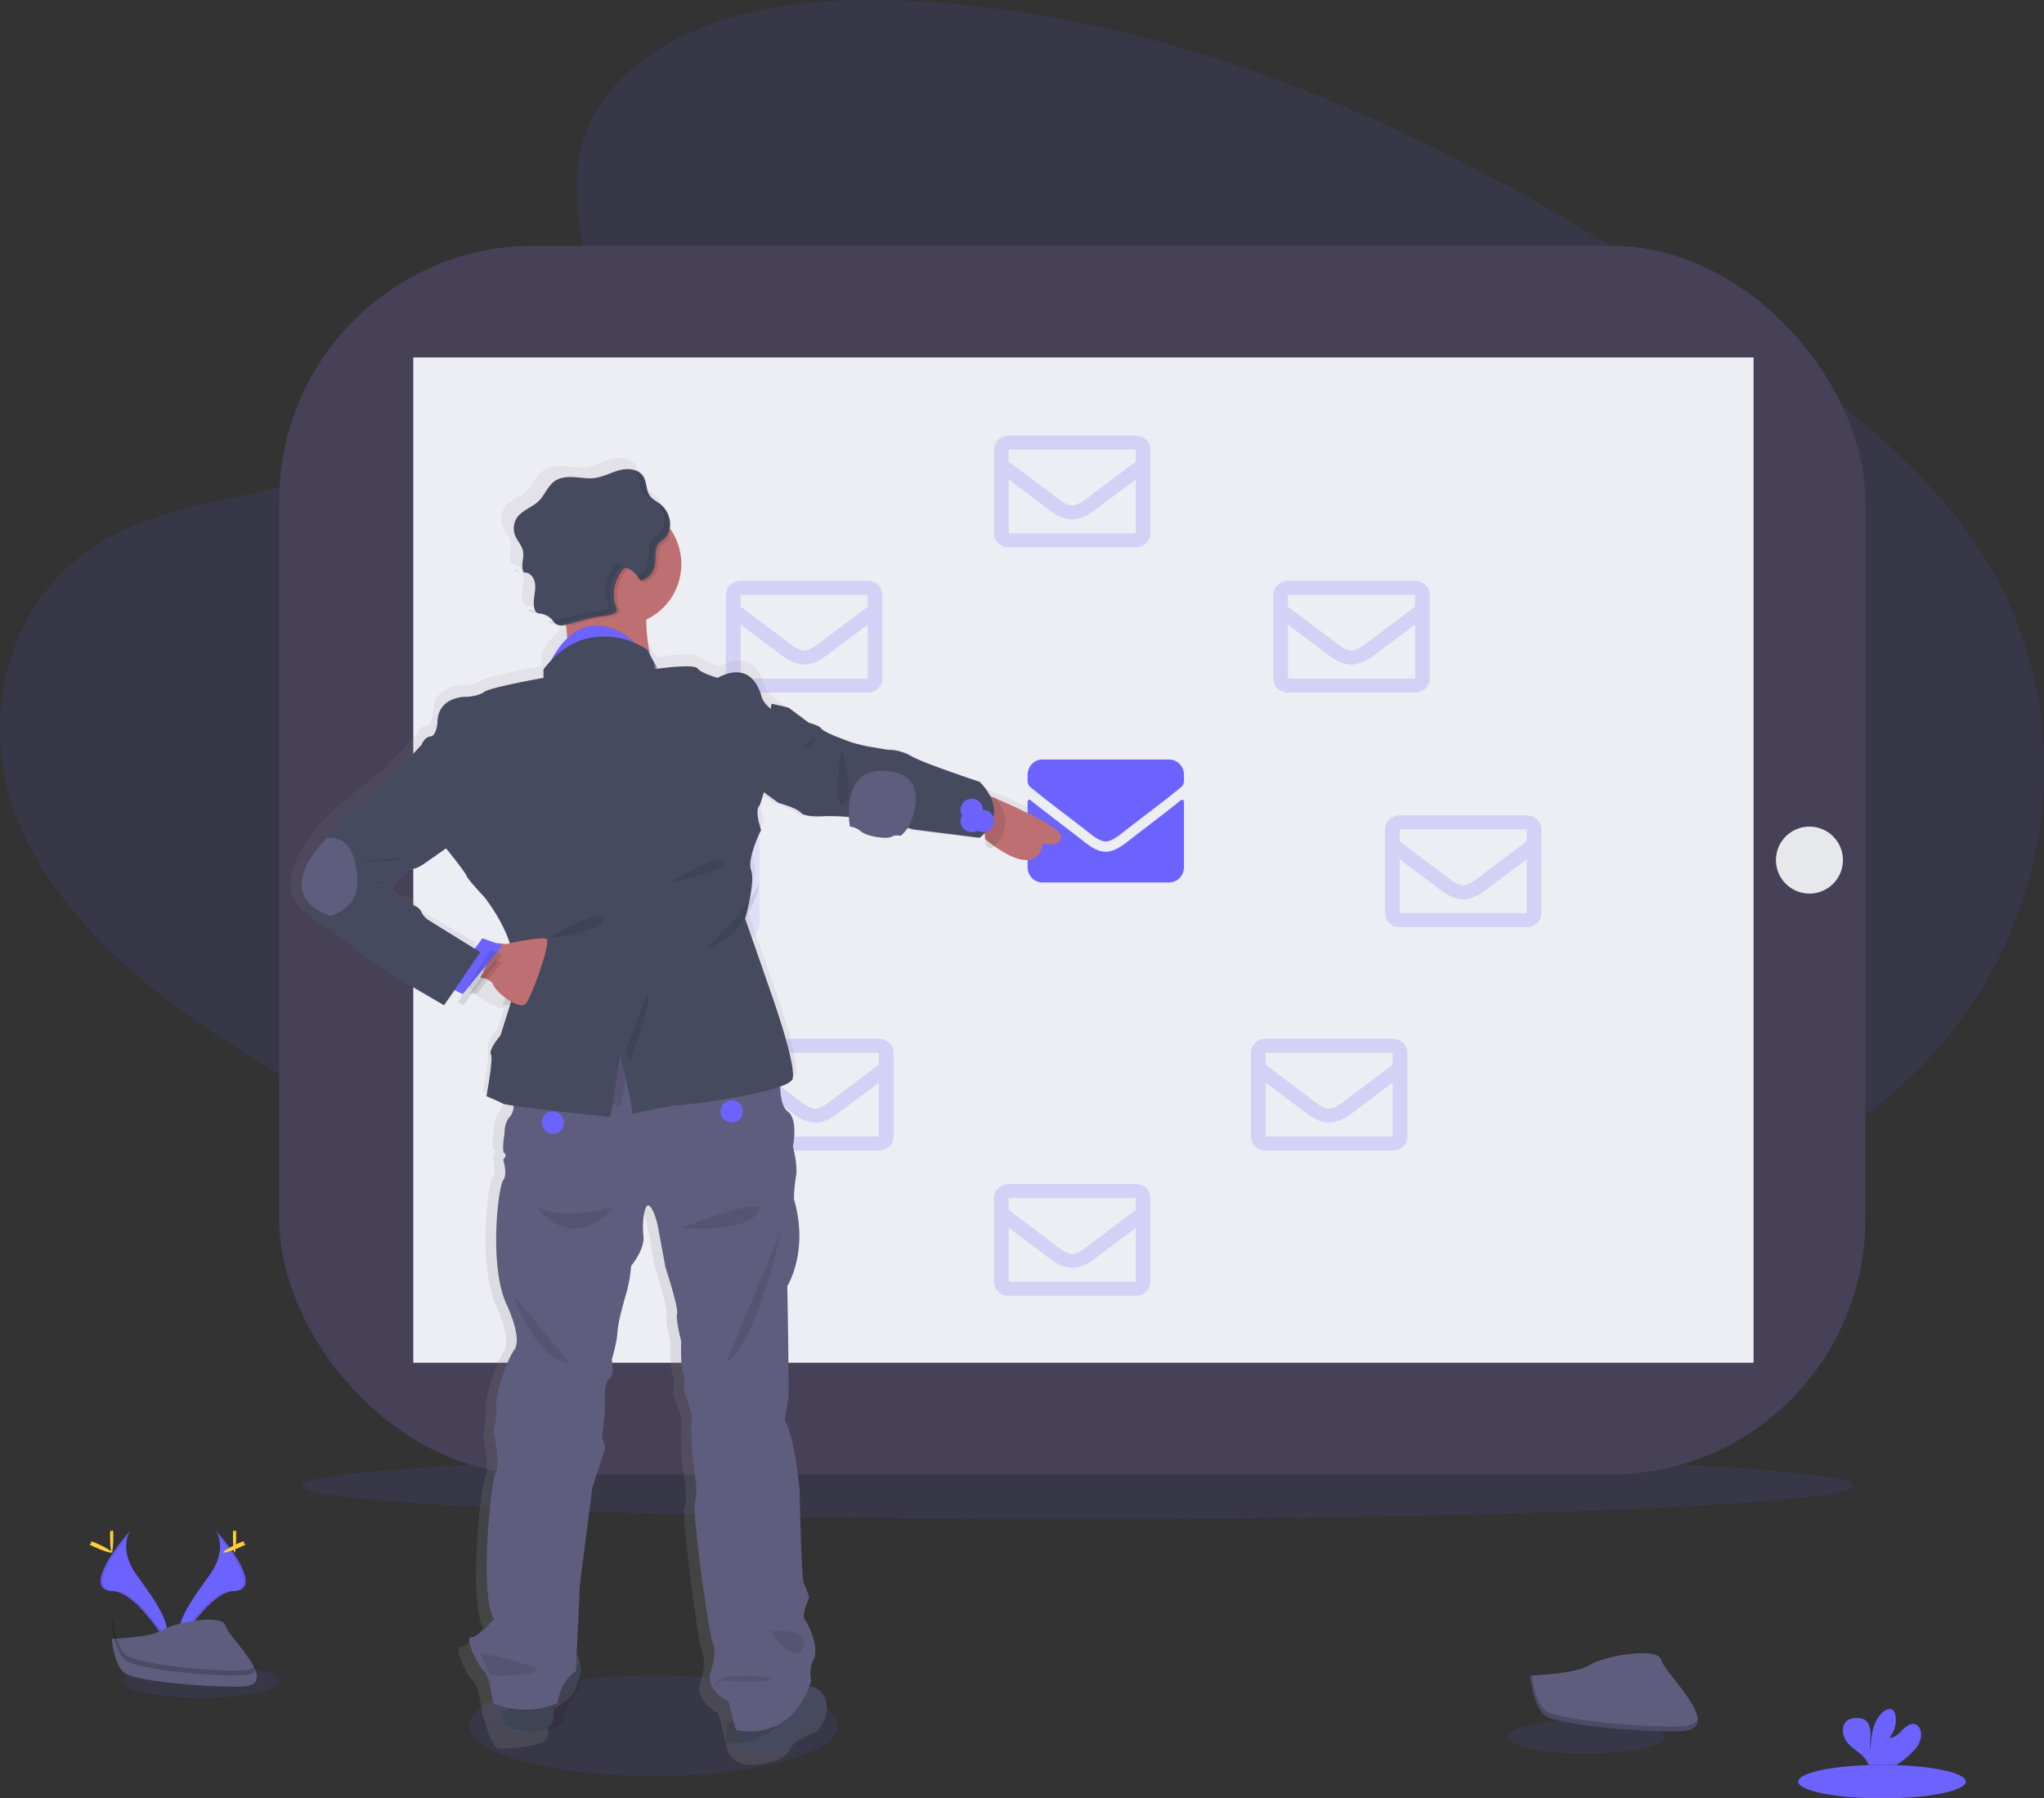 <svg xmlns="http://www.w3.org/2000/svg" width="183" height="161" viewBox="0 0 183 161">
    <rect x="0" y="0" width="183" height="161" fill="#333333" stroke="none"/>
    <defs>
        <linearGradient id="a" x1="49.994%" x2="49.994%" y1="99.993%" y2="-.001%">
            <stop offset="0%" stop-color="gray" stop-opacity=".25"/>
            <stop offset="54%" stop-color="gray" stop-opacity=".12"/>
            <stop offset="100%" stop-color="gray" stop-opacity=".1"/>
        </linearGradient>
    </defs>
    <g fill="none" fill-rule="nonzero">
        <ellipse cx="58.5" cy="154.5" fill="#6C63FF" opacity=".1" rx="16.5" ry="4.5"/>
        <ellipse cx="96.5" cy="133" fill="#6C63FF" opacity=".1" rx="69.5" ry="3"/>
        <path fill="#6C63FF" d="M56.507 6.236C62.717.764 72.463-.347 81.333.084c27.866 1.368 53.02 14.674 74.776 29.724 7.866 5.448 15.631 11.32 20.744 18.822 10.407 15.273 7.321 36.434-7.152 49.016-4.923 4.28-10.891 7.562-17.02 10.473-10.892 5.173-22.653 9.324-35.019 10.507-8.818.842-17.749.158-26.512-1.02-24.496-3.283-48.54-10.548-68.69-22.979C13.62 89.175 5.29 82.398 1.646 73.581-1.998 64.763.336 53.586 9.36 48.365c3.732-2.16 8.195-3.134 12.564-4.05 6.432-1.348 12.967-2.677 18.77-5.418 5.996-2.829 13.093-8.303 11.9-14.563-1.267-6.729-2.29-12.632 3.912-18.098z" opacity=".1"/>
        <rect width="142" height="110" x="25" y="22" fill="#474157" rx="22.82"/>
        <path fill="#EDEDF4" d="M37 32h120v90H37z"/>
        <circle cx="33.5" cy="76.5" r="2.5" fill="#E6E8EC"/>
        <circle cx="162" cy="77" r="3" fill="#E6E8EC"/>
        <path fill="#6C63FF" d="M105.736 71.632a.157.157 0 0 1 .172-.02.172.172 0 0 1 .092.154v5.859c0 .76-.587 1.375-1.312 1.375H93.312C92.587 79 92 78.384 92 77.625v-5.856c0-.066.037-.125.093-.154a.159.159 0 0 1 .173.02c.612.498 1.423 1.132 4.212 3.258.583.44 1.554 1.37 2.526 1.363.972-.006 1.969-.939 2.526-1.363 2.783-2.126 3.594-2.762 4.206-3.261zm-6.732 3.701c.633 0 1.555-.837 2.005-1.185 3.627-2.76 3.903-3 4.74-3.687.159-.131.251-.33.251-.542v-.544c0-.76-.587-1.375-1.312-1.375H93.312c-.725 0-1.312.616-1.312 1.375v.544c0 .211.093.41.25.542.838.684 1.114.927 4.74 3.687.46.348 1.373 1.196 2.006 1.185h.008z"/>
        <path fill="#6C63FF" d="M77.687 52H66.31c-.724.001-1.311.56-1.311 1.25v7.5c0 .69.587 1.249 1.311 1.25h11.376c.725-.001 1.312-.56 1.313-1.25v-7.5c-.001-.69-.588-1.249-1.313-1.25zm0 1.25v1.058c-.616.474-1.592 1.214-3.681 2.77-.462.346-1.373 1.172-2.01 1.172-.635 0-1.546-.819-2.006-1.172-2.09-1.562-3.078-2.296-3.683-2.77v-1.062l11.38.004zm-11.376 7.5v-4.836c.628.475 1.516 1.143 2.873 2.148.599.447 1.641 1.435 2.82 1.43 1.177-.007 2.2-.977 2.818-1.43 1.355-1.01 2.243-1.677 2.873-2.148v4.836H66.311z" opacity=".2"/>
        <path fill="#6C63FF" d="M66.687 74H55.31c-.348 0-.682.132-.928.366a1.218 1.218 0 0 0-.383.884v7.5c0 .69.587 1.249 1.311 1.25h11.376c.725-.001 1.312-.56 1.313-1.25v-7.498c0-.332-.138-.65-.384-.885a1.348 1.348 0 0 0-.93-.367zm0 1.25v1.063a297.08 297.08 0 0 1-3.681 2.771c-.462.346-1.373 1.172-2.01 1.172-.635 0-1.546-.819-2.006-1.172-2.09-1.563-3.078-2.297-3.683-2.772V75.25h11.38zm-11.376 7.5v-4.832c.628.475 1.516 1.14 2.873 2.148.599.45 1.641 1.438 2.82 1.432 1.177-.006 2.2-.977 2.818-1.43 1.355-1.01 2.243-1.677 2.873-2.148v4.83H55.311z" opacity=".1"/>
        <path fill="#6C63FF" d="M78.681 93H67.313c-.725.001-1.312.56-1.313 1.25v7.5c.001.69.588 1.249 1.313 1.25h11.376c.724-.001 1.311-.56 1.311-1.25v-7.5c0-.332-.14-.651-.387-.886a1.347 1.347 0 0 0-.932-.364zm0 1.25v1.063c-.615.475-1.592 1.215-3.68 2.772-.462.346-1.374 1.172-2.008 1.172-.634 0-1.547-.818-2.008-1.172-2.089-1.557-3.057-2.29-3.672-2.772V94.25H78.68zm-11.368 7.5v-4.833c.628.474 1.516 1.143 2.872 2.149.597.447 1.64 1.435 2.818 1.43 1.178-.006 2.201-.977 2.819-1.43 1.353-1.01 2.242-1.678 2.871-2.15v4.834h-11.38zM101.687 39H90.31c-.348 0-.682.132-.928.366a1.219 1.219 0 0 0-.383.884v7.5c0 .69.587 1.249 1.311 1.25h11.376c.725-.001 1.312-.56 1.313-1.25v-7.5c0-.69-.588-1.25-1.313-1.25zm0 1.25v1.063c-.616.475-1.592 1.213-3.681 2.772-.462.346-1.373 1.172-2.01 1.172-.635 0-1.546-.818-2.006-1.172-2.09-1.563-3.078-2.297-3.693-2.772V40.25h11.39zm-11.38 7.5v-4.833c.628.474 1.516 1.14 2.873 2.149.599.449 1.641 1.437 2.819 1.432 1.178-.006 2.202-.977 2.82-1.432 1.354-1.01 2.242-1.676 2.872-2.15v4.834H90.307zM101.687 106H90.31c-.724.001-1.311.56-1.311 1.25v7.5c0 .69.587 1.249 1.311 1.25h11.376c.725-.001 1.312-.56 1.313-1.25v-7.5c-.001-.69-.588-1.249-1.313-1.25zm0 1.25v1.063c-.616.475-1.592 1.215-3.681 2.772-.462.346-1.373 1.172-2.01 1.172-.635 0-1.546-.818-2.006-1.172-2.09-1.563-3.078-2.297-3.693-2.772v-1.063h11.39zm-11.376 7.5v-4.833c.628.474 1.516 1.143 2.873 2.149.599.447 1.641 1.435 2.82 1.43 1.177-.006 2.2-.977 2.818-1.43 1.355-1.01 2.243-1.678 2.873-2.15v4.834H90.311zM114 53.25v7.5c0 .69.587 1.249 1.311 1.25h11.376c.725-.001 1.312-.56 1.313-1.25v-7.5c-.001-.69-.588-1.249-1.313-1.25H115.31c-.724.001-1.311.56-1.311 1.25zm12.69 0v1.058a297.07 297.07 0 0 1-3.68 2.77c-.462.346-1.375 1.172-2.009 1.172-.634 0-1.547-.819-2.007-1.172-2.09-1.562-3.078-2.296-3.693-2.77v-1.062l11.39.004zm-11.379 7.5v-4.836c.628.475 1.516 1.143 2.873 2.148.615.46 1.652 1.435 2.82 1.43 1.167-.007 2.221-.977 2.818-1.43 1.355-1.01 2.243-1.677 2.873-2.148v4.836h-11.384zM124 74.25v7.5c0 .69.588 1.25 1.313 1.25h11.374c.725-.001 1.312-.56 1.313-1.25v-7.5c-.001-.69-.588-1.249-1.313-1.25h-11.374c-.725 0-1.313.56-1.313 1.25zm12.687 0v1.063c-.615.475-1.592 1.215-3.68 2.772-.46.346-1.372 1.172-2.008 1.172-.636 0-1.547-.818-2.006-1.172a330.455 330.455 0 0 1-3.68-2.772V74.25h11.374zm-11.374 7.5v-4.83c.615.475 1.514 1.143 2.872 2.15.615.46 1.64 1.435 2.816 1.43 1.175-.006 2.222-.977 2.818-1.43 1.354-1.01 2.245-1.679 2.872-2.15v4.834l-11.378-.004zM112 94.25v7.5c0 .69.588 1.25 1.313 1.25h11.374c.725-.001 1.312-.56 1.313-1.25v-7.5c-.001-.69-.588-1.249-1.313-1.25h-11.374c-.725 0-1.313.56-1.313 1.25zm12.687 0v1.063c-.615.475-1.592 1.215-3.68 2.772-.461.346-1.372 1.172-2.008 1.172-.636 0-1.547-.818-2.006-1.172-2.09-1.563-3.077-2.297-3.68-2.772V94.25h11.374zm-11.374 7.5v-4.833c.625.474 1.514 1.143 2.872 2.149.615.46 1.64 1.435 2.816 1.43 1.175-.006 2.222-.977 2.818-1.43 1.354-1.01 2.243-1.678 2.872-2.15v4.834h-11.378z" opacity=".2"/>
        <path fill="url(#a)" d="M88.444 70.708l-.189-.076a4.731 4.731 0 0 0-.587-.684s-5.173-1.718-6.225-2.352a4.27 4.27 0 0 0-2.153-.587l-1.876-.316s-1.054-.225-1.558-.402c-.504-.177-1.422-.541-1.422-.541s-1.098-.453-1.283-.724c-.185-.272-1.099-.497-1.099-.497l-1.877-1.408s-1.51-.906-1.74-1.765c-.23-.859-1.099-3.254-4.028-1.718 0 0-1.466-.402-1.827-.859-.362-.456-3.798.045-3.798.045l-1.07-1.81a15.387 15.387 0 0 1-.086-3.056c0-.097.016-.202.026-.292a5.359 5.359 0 0 0 1.66-6.471c-.03-.069-.065-.137-.098-.202.084-.157.143-.326.177-.5 0-.045.014-.089.02-.133.01-.103.014-.207.01-.31a2.328 2.328 0 0 0-.077-.58l-.042-.14a2.345 2.345 0 0 0-.744-1.08c-.339-.274-.765-.461-1.015-.805-.368-.52-.272-1.253-.61-1.786a1.486 1.486 0 0 0-.11-.143l-.03-.032c-.034-.037-.07-.069-.107-.101l-.023-.018c-.497-.402-1.273-.437-1.921-.274-.782.202-1.507.604-2.307.72-.636.085-1.278-.034-1.917-.074-.64-.04-1.325 0-1.85.37-.649.449-.913 1.276-1.48 1.823-.566.547-1.47.804-1.965 1.45a1.762 1.762 0 0 0-.242 1.68c.203.517.648.933.75 1.478.113.604-.204 1.272.01 1.82.016.04.035.079.057.116a.552.552 0 0 1 .08 0h.08l.077.014a.52.52 0 0 1 .075.02c.33.123.581.393.679.728.132.428.059.891 0 1.336-.06.444-.124.91.036 1.33.007.02.016.04.027.06.013.03.03.06.05.088l.013.016c.02.027.043.052.069.073.119.069.254.107.392.11.046 0 .093.016.138.026.044.01.06.017.09.025l.042.012c.038.012.075.024.114.04h.01c.04.018.08.034.12.054.209.097.396.234.552.403.063.068.122.142.183.213l.087.09a.96.96 0 0 0 .1.08.85.85 0 0 0 .503.132c.228-.014.454-.058.67-.13l.019.17c.036.322.069.64.095.95 0 .043 0 .086.01.128a6.545 6.545 0 0 0-1.624 2.012l.06.2a.646.646 0 0 0-.06.08v.902s-4.854.86-5.405 1.268c-.55.408-1.556.45-1.556.45s-2.747-.134-2.747 2.396c0 0-.092 1.175-.64 1.221-.549.046-.825.769-.825.769l-2.792 2.983-4.077 3.255s-1.81 1.685-2.272 2.385a.53.53 0 0 0-.108.238s-4.94 5.445.467 7.73l.169.069 4.726 3.506 5.89 3.3.176-.248.094.062.709.463.905-1.447.12.027c.333.076.731.237.914.57.27.496 1.901 1.544 2.894 1.646l-.036.109-.557 1.756s-1.098 1.265-.869 1.718c.23.453-.406 3.798-.406 3.798s1.015.402 1.51.678c.097.037.196.064.297.08 0 .089-.018.18-.028.266a1.6 1.6 0 0 1-.315.875c-.55.541-.503 1.627-.503 1.627s-.277 1.581 0 1.762c.276.182-.124.588-.124.588s.426 1.356 0 1.899c-.427.543-1.306 7.865.323 11.436 0 0 1.452 3.074.672 4.16-.78 1.086-1.77 4.566-1.625 5.198.144.632-.213 2.17-.213 2.17s.595 3.219.183 3.887c-.413.668-1.511 10.985-.183 13.478 0 0-1.328 1.673-2.015 1.673-.686 0 .595 2.615 1.144 3.12.548.505.796 2.937.796 2.937l.079.037c.022.096.049.2.075.303.29 1.12.788 2.66 1.34 2.69.87.044 4.213-.181 4.349-.996.136-.815-.047-2.17.64-2.577.686-.406 3.068-1.58 1.604-4.383a3.37 3.37 0 0 0-.538-.016h-.012l.274-6.035 1.099-8.815s.962-3.03 1.1-3.436c.138-.406-.23-1.084-.23-1.084l.259-2.442s-.167-2.712.382-3.074c.548-.362.23-1.716.23-1.716s.458-1.583.503-2.442c.05-.626.158-1.247.32-1.855 0 0 .183-.804.504-1.897.211-.8.347-1.617.407-2.442 0 0 1.234-1.537 1.098-2.758-.136-1.22.092-3.164.549-2.758.457.407.733 1.81.733 1.81l.686 3.799s1.19 3.752 1.052 4.295c-.138.543.368 2.53.368 2.53s-.091 2.306.183 2.849c.274.543 0 1.627 0 1.627s.916 2.305.778 2.758c-.139.453.014 3.118.014 3.118l.262 1.99s.274 1.583 0 2.442c-.274.859 1.198 12.07 1.606 12.975.409.905-.233 2.755-.233 2.755s-.504 1.493 1.647 2.616l.642 2.576.046.015c0 .09.015.185.029.277.18 1.191 1.092 2.414 4.458 1.382 0 0 1.015-.35 1.281-1.078.266-.728 2.38-1.499 2.38-1.499s1.853-2.094.23-3.57a1.517 1.517 0 0 0-1.704-.33 3.166 3.166 0 0 1 .284-1.706c.504-1.038-.503-3.255-.822-3.621-.319-.366.406-2.034.406-2.034a10.982 10.982 0 0 0-.504-1.356c-.182-.317-.365-8.545-.365-8.545s-.366-4.52-1.328-6.419c0 0 .23-1.356.32-1.943.092-.588-.09-10.352-.09-10.352s1.967-3.219.594-8.002c.007-.697.068-1.393.183-2.08.183-.994-.274-2.758-.274-2.758s.503-2.486-.457-3.219c-.406-.297-.577-.98-.65-1.68 0-.088-.014-.176-.02-.263 1.283-.336 2.222-.708 2.317-1.084.32-1.266-1.785-7.242-1.785-7.242l-2.541-7.31s.963-3.346.55-4.386c-.412-1.04.916-3.663.916-3.663s-.597-1.716-.184-2.168a.478.478 0 0 0 .073-.127l.98.714s1.65.453 2.048.903c.398.451 2.165.318 2.165.318s1.736-.05 2.843.17c.296.033.577.146.813.327.55.59 2.382.805 2.748.543.138-.104.406-.102.708-.062.335.055.664.136.985.243l6.093.769a4.95 4.95 0 0 0 .394-.36l.08.06c4.929 3.555 5.113.074 5.113.074S95 75.327 95 74.273c-.006-.839-4.574-2.768-6.556-3.565zM43.154 85.14l-.13-.01.087-.14-.486-.224-.103-.049.182-.26-4.811-2.85a1.758 1.758 0 0 1-.733-.804c-.274-.588-1.464-.723-1.464-.723l-1.351-1.176s1.58-1.9 2.03-1.9c.452 0 1.238-.56 1.238-.56l1.931-1.292.037.046s1.694 2.078 1.828 2.44c.134.362 1.647 1.944 1.647 1.944s1.604 1.99 2.335 4.204c.268.366.578.7.922.996-1.255.136-2.754.402-2.754.402l-.406-.044z"/>
        <path fill="#BE6F72" d="M57.898 54.417c-.222 2.7.574 5.465.574 5.465s-8.431.513-7.824-.598c.082-.181.129-.376.139-.575.044-.685.03-1.372-.043-2.055a42.463 42.463 0 0 0-.09-.9 69.282 69.282 0 0 0-.448-3.2A69.717 69.717 0 0 0 50 51.368s6.482-1.875 8.443-1.235c.553.18.748.557.337 1.235a6.71 6.71 0 0 0-.85 2.766c-.022.1-.032.191-.032.283zM95 74.884c0 1.053-1.635.603-1.635.603s-.174 3.454-4.808-.075a22.62 22.62 0 0 1-.364-.285L88 71.225V71s.328.135.843.352c1.863.793 6.157 2.712 6.157 3.532z"/>
        <path fill="#464A5F" d="M50.088 151.862c-.634.355-.464 1.547-.59 2.26-.127.712-3.22.912-4.017.873-.51-.026-.97-1.376-1.237-2.359-.153-.564-.244-1.008-.244-1.008s5.113-1.906 5.54-2.859c.268-.607 1.024-.746 1.531-.765.166-.008.332-.004.496.012 1.355 2.459-.846 3.489-1.479 3.846zM73.208 154.456s-1.86.658-2.104 1.285c-.243.627-1.133.926-1.133.926-2.976.887-3.781-.165-3.94-1.186-.062-.472-.03-.951.094-1.412l4.372-1.75s.593-.878 1.393-1.201a1.372 1.372 0 0 1 1.521.278c1.435 1.265-.203 3.06-.203 3.06z"/>
        <path fill="#000" d="M52 149l-.096 2.35c-1.337 1.023-1.5 3.03-1.5 3.03a5.994 5.994 0 0 1-5.162.07c-.152-.664-.242-1.186-.242-1.186s5.066-2.243 5.488-3.363c.26-.715 1.01-.868 1.512-.901zM71 151.57c-1.55 5.251-5.412 4.445-5.97 4.3a4.468 4.468 0 0 1 .096-1.576l4.406-1.953s.598-.98 1.404-1.341c.002.192.023.383.064.57z" opacity=".1"/>
        <path fill="#5F5D7E" d="M72.862 148.508a3.004 3.004 0 0 0-.23 1.983c-1.874 5.767-6.758 4.357-6.758 4.357l-.64-2.51c-2.149-1.1-1.639-2.551-1.639-2.551s.641-1.807.234-2.687c-.408-.88-1.88-11.799-1.606-12.635.274-.837 0-2.377 0-2.377l-.26-1.939s-.152-2.596-.014-3.038c.137-.441-.777-2.684-.777-2.684s.275-1.057 0-1.578c-.274-.52-.182-2.773-.182-2.773s-.504-1.937-.366-2.466c.137-.528-1.05-4.181-1.05-4.181l-.687-3.699s-.274-1.365-.733-1.761c-.459-.397-.684 1.497-.547 2.686.137 1.19-1.104 2.677-1.104 2.677-.06.803-.197 1.6-.41 2.379-.319 1.055-.5 1.848-.5 1.848a9.894 9.894 0 0 0-.322 1.805c-.045.836-.502 2.378-.502 2.378s.32 1.32-.23 1.671c-.548.351-.38 2.994-.38 2.994l-.258 2.379s.364.66.227 1.055c-.137.395-1.096 3.353-1.096 3.353l-1.106 8.579-.366 7.838c-1.46.967-1.638 2.86-1.638 2.86a7.419 7.419 0 0 1-5.79 0s-.245-2.367-.792-2.86c-.547-.493-1.829-3.038-1.143-3.038.686 0 2.011-1.63 2.011-1.63-1.325-2.42-.23-12.459.182-13.12.412-.66-.182-3.787-.182-3.787s.365-1.497.215-2.112.836-4.006 1.614-5.063c.778-1.057-.67-4.052-.67-4.052-1.628-3.477-.747-10.61-.321-11.138.426-.529 0-1.848 0-1.848s.397-.395.12-.572c-.276-.178 0-1.716 0-1.716s-.047-1.057.502-1.578c.19-.248.3-.545.314-.852a9.733 9.733 0 0 0 0-1.921l6.307-3.567L60.196 93l9.69 2.905c-.06.657-.06 1.317 0 1.973.072.68.25 1.345.647 1.635.96.706.457 3.126.457 3.126s.457 1.718.274 2.687c-.115.67-.176 1.347-.182 2.025 1.37 4.667-.596 7.794-.596 7.794s.184 9.509.092 10.08c-.092.573-.32 1.892-.32 1.892.961 1.85 1.326 6.253 1.326 6.253s.182 8.012.366 8.322c.197.43.365.87.502 1.321 0 0-.731 1.627-.41 1.973.322.345 1.321 2.507.82 3.522z"/>
        <path fill="#000" d="M58.78 51.42a7.157 7.157 0 0 0-.85 2.87c-.013.096-.02.2-.028.287-.872.68-2.218.336-3.402.336-.417 0-.317-.626-.707-.72-1.396-.344-2.825.064-3.528-1.17-.022-.13-.041-.255-.059-.372A74.866 74.866 0 0 0 50 51.42s6.482-1.947 8.443-1.283c.553.187.748.579.337 1.282z" opacity=".1"/>
        <path fill="#BE6F72" d="M61 50.501a5.5 5.5 0 1 1-10.932-.86A5.5 5.5 0 0 1 61 50.5z"/>
        <path fill="#000" d="M57 58.438c-1.848-.778-4.389.53-5.96 1.562a21.39 21.39 0 0 0-.04-2.635c1.056-1.21 2.723-2.105 5.051-.491.213.15.432.319.657.508L57 58.438z" opacity=".1"/>
        <path fill="#6C63FF" d="M57 58.506c-2.682-1.075-6.713 1.717-7.75 2.494l-.194-.858-.056-.24s2.203-6.156 6.987-3.004c.23.154.467.329.71.523L57 58.506z"/>
        <path fill="#000" d="M70 96.73c-3.045.754-8.055 1.318-8.345 1.287-.41-.042-4.085.727-4.085.727.138-.429-1.1-5.037-1.1-5.037L55.597 99s-7.965-.765-9.597-1.082a9.112 9.112 0 0 0 0-1.863l6.332-3.457L60.27 92l9.728 2.816A9.99 9.99 0 0 0 70 96.73z" opacity=".1"/>
        <path fill="#464A5F" d="M70.968 96.563c-.307 1.243-9.99 2.44-10.392 2.404-.4-.036-3.987.758-3.987.758.134-.447-1.074-5.254-1.074-5.254L54.662 100s-9.136-.935-9.632-1.197c-.496-.261-1.48-.666-1.48-.666s.627-3.295.402-3.74c-.224-.444.851-1.693.851-1.693l.546-1.727 1.648-5.218a2.532 2.532 0 0 1-.277-.181 5.576 5.576 0 0 1-1.066-1.11c-.71-2.195-2.286-4.154-2.286-4.154s-1.477-1.558-1.605-1.915c-.129-.357-1.792-2.403-1.792-2.403L35 69.629l2.731-2.938s.27-.712.803-.756c.534-.044.628-1.196.628-1.196 0-2.494 2.687-2.36 2.687-2.36s.985-.044 1.521-.445c.536-.4 5.288-1.248 5.288-1.248v-.756c3.986-5.254 9.03-1.84 9.03-1.84l1.05 1.796s3.358-.489 3.715-.044c.357.445 1.792.844 1.792.844 2.868-1.512 3.716.847 3.941 1.693.225.846 1.704 1.735 1.704 1.735s-1.525 7.613-1.929 8.058c-.403.445.181 2.138.181 2.138s-1.294 2.577-.893 3.599c.401 1.02-.538 4.32-.538 4.32l2.509 7.212s2.06 5.876 1.748 7.122z"/>
        <path fill="#000" d="M59 60.134C56.513 55.978 49 61 49 61v-.82c3.954-5.702 8.959-1.996 8.959-1.996L59 60.134z" opacity=".1"/>
        <path fill="#000" d="M57 58.694c-2.68-.922-6.709 1.473-7.744 2.14L49 61v-.82l.056-.083c2.397-3.487 5.177-3.364 6.926-2.782.23.132.466.282.71.449l.308.93z" opacity=".1"/>
        <path fill="#464A5F" d="M59 60.134C56.513 55.98 49 61 49 61v-.82c3.954-5.702 8.959-1.996 8.959-1.996L59 60.134z"/>
        <path fill="#000" d="M57.919 89L56 94.08l.367.92s2.062-5.296 1.552-6zM68 79s-.664 4.652-5 6c0 0 3.583-2.807 5-6zM49 84s5-2.908 5-1.71c0 1.197-5 1.71-5 1.71zM60 79s4.037-2.541 4.91-1.895C65.784 77.752 60 79 60 79zM88.75 76c-.158-.102-.322-.21-.49-.323L88 71.255V71s.441.153 1.134.398c.795 1.034 1.625 2.844-.384 4.602z" opacity=".1"/>
        <path fill="#464A5F" d="M87.704 75l-5.954-.746a6.327 6.327 0 0 0-.963-.237c-.285-.04-.557-.041-.694.06-.357.263-2.148.045-2.685-.529a1.62 1.62 0 0 0-.802-.319c-1.085-.21-2.782-.163-2.782-.163s-1.727.132-2.118-.307c-.39-.44-2.005-.879-2.005-.879L68 70.647 69.073 63l1.524.35 1.833 1.363s.897.221 1.075.485c.179.264 1.254.703 1.254.703s.894.35 1.387.528c.494.177 1.523.394 1.523.394l1.835.309a4.19 4.19 0 0 1 2.105.571c1.027.617 6.087 2.287 6.087 2.287s2.928 2.637.008 5.01z"/>
        <path fill="#000" d="M81.505 73.646c-.18.456-.48.86-.872 1.176-.31-.042-.606-.044-.754.061-.388.277-2.333.048-2.917-.551a1.776 1.776 0 0 0-.872-.337c-.15-1.033-.547-5.257 3.21-4.982 4.26.31 2.205 4.633 2.205 4.633z" opacity=".1"/>
        <path fill="#5F5D7E" d="M81.505 73.646c-.18.456-.48.86-.872 1.176-.31-.042-.606-.044-.754.062-.388.276-2.333.047-2.917-.554a1.797 1.797 0 0 0-.872-.335c-.15-1.022-.547-5.257 3.21-4.982 4.26.31 2.205 4.633 2.205 4.633z"/>
        <ellipse cx="87" cy="72.5" fill="#6C63FF" rx="1" ry="1"/>
        <ellipse cx="87" cy="73.5" fill="#6C63FF" rx="1" ry="1"/>
        <ellipse cx="88" cy="73.5" fill="#6C63FF" rx="1" ry="1"/>
        <path fill="#000" d="M72.847 66s.566.206-.48.841c-1.047.635.48-.841.48-.841zM75.357 67s1.307 4.208.194 4.935c-1.114.728-.194-4.935-.194-4.935z" opacity=".1"/>
        <circle cx="49.5" cy="100.5" r="1" fill="#6C63FF"/>
        <circle cx="65.5" cy="99.5" r="1" fill="#6C63FF"/>
        <path fill="#000" d="M48 108s3.029 4.5 7 0c0 0-4.402 1.44-7 0zM61 109.934s5.487.517 6.848-1.351c1.36-1.868-6.848 1.351-6.848 1.351zM46 116c.095.226 2.124 5.956 5 6l-5-6zM70 110s-2.35 10.616-5 12l5-12zM43 148s5.62 1.106 4.943 1.614c-.677.509-4.075.368-4.075.368L43 148zM69 146.026s2.164 3.216 2.901 1.438c.738-1.778-2.901-1.438-2.901-1.438zM64.52 150.454c.506-.057 2.54.288 4.174 0 1.635-.288-3.79-.916-4.457.116-.667 1.031.283-.116.283-.116zM60 48.107a1.25 1.25 0 0 1-.196.25c-.174.172-.391.29-.555.476-.333.38-.304.91-.317 1.435 0 .211-.021.422-.065.629a1.759 1.759 0 0 1-1.252 1.275 2.558 2.558 0 0 0-1.075-1.096.453.453 0 0 0-.27-.074.468.468 0 0 0-.27.195 3.412 3.412 0 0 0-.749 1.785c-.036.318-.028.64.023.956.04.219.294.693.196.896-.152.305-.914.39-1.463.457a4.73 4.73 0 0 0-.458.065 30.41 30.41 0 0 0-2.298.605l-.14.039a67.156 67.156 0 0 0-.454-3.262 5.199 5.199 0 0 1 .17-5.344 5.224 5.224 0 0 1 9.171.715l.002-.002z" opacity=".1"/>
        <path fill="#464A5F" d="M55.733 51.034a.465.465 0 0 1 .272-.198.453.453 0 0 1 .272.073c.465.251.843.638 1.084 1.11a1.777 1.777 0 0 0 1.256-1.292c.164-.701-.086-1.543.385-2.09.16-.187.384-.307.56-.481.239-.258.387-.587.422-.937a2.304 2.304 0 0 0-.812-2.042c-.328-.269-.736-.45-.986-.79-.355-.507-.26-1.224-.592-1.744-.42-.654-1.354-.747-2.108-.553-.753.193-1.447.593-2.216.701-.611.083-1.228-.031-1.843-.07-.616-.04-1.274 0-1.775.359-.623.439-.875 1.245-1.42 1.779-.544.533-1.415.79-1.893 1.415a1.745 1.745 0 0 0-.23 1.64c.197.505.623.912.72 1.444.118.63-.255 1.342.066 1.897.434-.051.827.324.953.743.126.42.057.87 0 1.303-.057.433-.118.89.035 1.299.03.089.082.169.152.23a.766.766 0 0 0 .377.108c.395.059.758.255 1.025.553.103.14.223.268.357.38.33.225.773.11 1.155 0a31.82 31.82 0 0 1 2.315-.613c.408-.093 1.731-.115 1.938-.528.103-.198-.153-.686-.197-.907a3.499 3.499 0 0 1 .73-2.768l-.002-.021z"/>
        <path fill="#000" d="M46.035 89.822c-.21.183-.585.218-1.035.137l2.185-5.68a3.505 3.505 0 0 1-.367-.198c.966-.084 1.813-.121 2.071-.02.69.274-2.028 5.054-2.854 5.761z" opacity=".1"/>
        <path fill="#BE6F72" d="M47.103 89.825c-.531.71-2.63-.927-2.909-1.604-.151-.358-.48-.53-.756-.612a1.846 1.846 0 0 0-.438-.076l1.48-3.109.475.052.348.04s3.184-.728 3.626-.454c.442.273-1.3 5.055-1.826 5.763z"/>
        <path fill="#000" d="M45 86.05L42.672 89a4.48 4.48 0 0 0-.672-.072L44.27 86l.73.05z" opacity=".1"/>
        <path fill="#6C63FF" d="M45 84.64L41.419 89l-.9-.45-.519-.258L43.187 84l1.195.42z"/>
        <path fill="#000" d="M45 85.462L41.474 90 41 89.717 43.91 85z" opacity=".1"/>
        <path fill="#464A5F" d="M43 85.247L39.756 90l-5.654-3.303-4.517-3.51-.16-.07c-5.177-2.283-.454-7.735-.454-7.735a.556.556 0 0 1 .102-.238c.444-.701 2.178-2.388 2.178-2.388l3.902-3.26 1.57-.496 3.64 6.653-2.235 1.564s-.746.563-1.178.563c-.432 0-1.952 1.9-1.952 1.9l1.294 1.179s1.139.135 1.402.722c.145.34.391.624.703.81L43 85.248z"/>
        <path fill="#000" d="M32 77.196s3.797-.576 3.993-.333c.197.243-3.993.333-3.993.333zM33 78.91c.576.124 1.17.184 1.766.18 1.048 0-1.766-.18-1.766-.18zM29.573 82c-5.494-1.997-.481-6.766-.481-6.766a.448.448 0 0 1 .108-.208c1.015-.143 2.557.2 2.789 3.528.137 1.99-.997 2.978-2.416 3.446z" opacity=".1"/>
        <path fill="#5F5D7E" d="M29.573 82c-5.494-1.997-.481-6.766-.481-6.766a.448.448 0 0 1 .108-.208c1.015-.143 2.557.2 2.789 3.528.137 1.99-.997 2.978-2.416 3.446z"/>
        <g fill="#000" opacity=".1">
            <path d="M46.097 50.934c.022.082.055.16.099.233a.768.768 0 0 1 .315.032 1.009 1.009 0 0 0-.414-.265zM47.359 54.576l-.111-.013a.44.44 0 0 0 .131.171c.12.068.255.104.394.107.18.026.354.078.516.155a1.837 1.837 0 0 0-.93-.42zM59.016 45.11c-.342-.269-.768-.45-1.03-.79-.37-.504-.271-1.22-.617-1.738a1.328 1.328 0 0 0-.595-.476c.068.064.13.135.181.211.35.52.251 1.235.618 1.74.255.345.681.526 1.03.788.624.498.943 1.264.847 2.037-.036.35-.19.678-.44.935-.184.173-.412.294-.585.48-.49.545-.23 1.38-.401 2.085a1.8 1.8 0 0 1-1.108 1.223c.077.105.145.215.206.33a1.813 1.813 0 0 0 1.311-1.289c.171-.7-.09-1.54.402-2.086.166-.185.401-.305.584-.479.25-.257.405-.585.441-.935a2.247 2.247 0 0 0-.844-2.036zM55.58 50.564a.49.49 0 0 0-.284-.073.485.485 0 0 0-.285.197 3.378 3.378 0 0 0-.761 2.76c.039.223.306.702.206.906-.217.412-1.598.433-2.024.526-.814.174-1.62.377-2.417.611-.312.119-.651.155-.982.105.055.062.119.118.19.165.343.225.806.11 1.206 0a34.479 34.479 0 0 1 2.417-.61c.426-.094 1.807-.115 2.023-.527.107-.198-.16-.685-.205-.905a3.378 3.378 0 0 1 .761-2.761.485.485 0 0 1 .284-.197c.1-.006.199.019.282.07a2.76 2.76 0 0 0-.411-.267z"/>
        </g>
        <ellipse cx="18" cy="150.5" fill="#6C63FF" opacity=".1" rx="7" ry="1.5"/>
        <path fill="#6C63FF" d="M19.304 137s1.201 1.599-.554 4.025c-1.755 2.426-3.203 4.466-2.618 5.975 0 0 2.65-4.496 4.804-4.56 2.154-.064.747-2.736-1.632-5.44z"/>
        <path fill="#000" d="M19.272 137c.106.155.19.325.25.503 2.126 2.524 3.26 4.878 1.215 4.936-1.906.056-4.19 3.492-4.737 4.361.018.066.04.132.063.2 0 0 2.68-4.496 4.86-4.56 2.18-.063.756-2.737-1.65-5.44z" opacity=".1"/>
        <path fill="#FFD037" d="M21.143 137.523c0 .815-.064 1.477-.143 1.477-.079 0-.143-.662-.143-1.477 0-.815.08-.434.16-.434.078 0 .126-.381.126.434z"/>
        <path fill="#FFD037" d="M21.524 138.503c-.78.352-1.46.566-1.52.477-.06-.089.529-.448 1.309-.8.78-.352.472-.096.532 0 .06.096.46-.029-.321.323z"/>
        <path fill="#6C63FF" d="M11.696 137s-1.202 1.599.554 4.025 3.203 4.466 2.618 5.975c0 0-2.65-4.496-4.805-4.56-2.155-.064-.74-2.736 1.633-5.44z"/>
        <path fill="#000" d="M11.732 137c-.106.155-.19.325-.25.503-2.127 2.524-3.262 4.882-1.222 4.936 1.906.056 4.193 3.492 4.74 4.361-.018.068-.04.135-.065.2 0 0-2.68-4.496-4.861-4.56-2.18-.063-.743-2.737 1.658-5.44z" opacity=".1"/>
        <path fill="#FFD037" d="M9.857 137.523c0 .815.064 1.477.143 1.477.079 0 .143-.662.143-1.477 0-.815-.08-.434-.16-.434-.078 0-.126-.381-.126.434z"/>
        <path fill="#FFD037" d="M8.477 138.503c.782.352 1.462.566 1.52.477.056-.089-.527-.448-1.309-.8-.781-.352-.473-.096-.532 0-.06.096-.46-.029.321.323z"/>
        <path fill="#5F5D7E" d="M10 146.716s3.494-.098 4.547-.78c1.052-.68 5.373-1.495 5.636-.401.262 1.094 5.249 5.434 1.305 5.464-3.944.03-9.163-.555-10.215-1.14-1.053-.585-1.273-3.143-1.273-3.143z"/>
        <path fill="#000" d="M21.556 149.556c-3.945.033-9.163-.647-10.216-1.331-.8-.516-1.12-2.375-1.222-3.225H10s.222 2.987 1.273 3.67c1.05.681 6.271 1.363 10.215 1.329 1.139 0 1.532-.432 1.511-1.08-.169.393-.596.629-1.443.637z" opacity=".2"/>
        <ellipse cx="142" cy="155.5" fill="#6C63FF" opacity=".1" rx="7" ry="1.5"/>
        <path fill="#5F5D7E" d="M137 150.002s4.03-.114 5.245-.91c1.215-.795 6.203-1.743 6.504-.468.301 1.275 6.058 6.342 1.506 6.375-4.552.033-10.574-.652-11.787-1.33-1.213-.68-1.468-3.667-1.468-3.667z"/>
        <path fill="#000" d="M150.33 154.56c-4.552.035-10.577-.652-11.79-1.331-.923-.517-1.291-2.372-1.405-3.229H137s.255 2.989 1.468 3.668c1.213.68 7.23 1.364 11.788 1.33 1.315 0 1.769-.438 1.743-1.075-.19.39-.69.622-1.669.637z" opacity=".2"/>
        <ellipse cx="168.5" cy="159.5" fill="#6C63FF" rx="7.5" ry="1.5"/>
        <path fill="#6C63FF" d="M171.326 156.737c.312-.303.54-.71.653-1.168.083-.463-.082-1.018-.457-1.189-.417-.188-.864.154-1.203.504-.339.349-.727.742-1.171.668.463-.499.672-1.25.55-1.978a.892.892 0 0 0-.153-.402c-.231-.294-.652-.17-.93.063-.892.739-1.13 2.163-1.136 3.447-.089-.463-.014-.946-.016-1.42s-.112-1-.45-1.256c-.21-.134-.445-.2-.684-.19-.397-.018-.84.029-1.112.374-.337.423-.25 1.148.044 1.62.295.472.74.766 1.15 1.092.33.233.61.551.822.93a.936.936 0 0 1 .06.168h2.497a7.008 7.008 0 0 0 1.536-1.263z"/>
    </g>
</svg>
